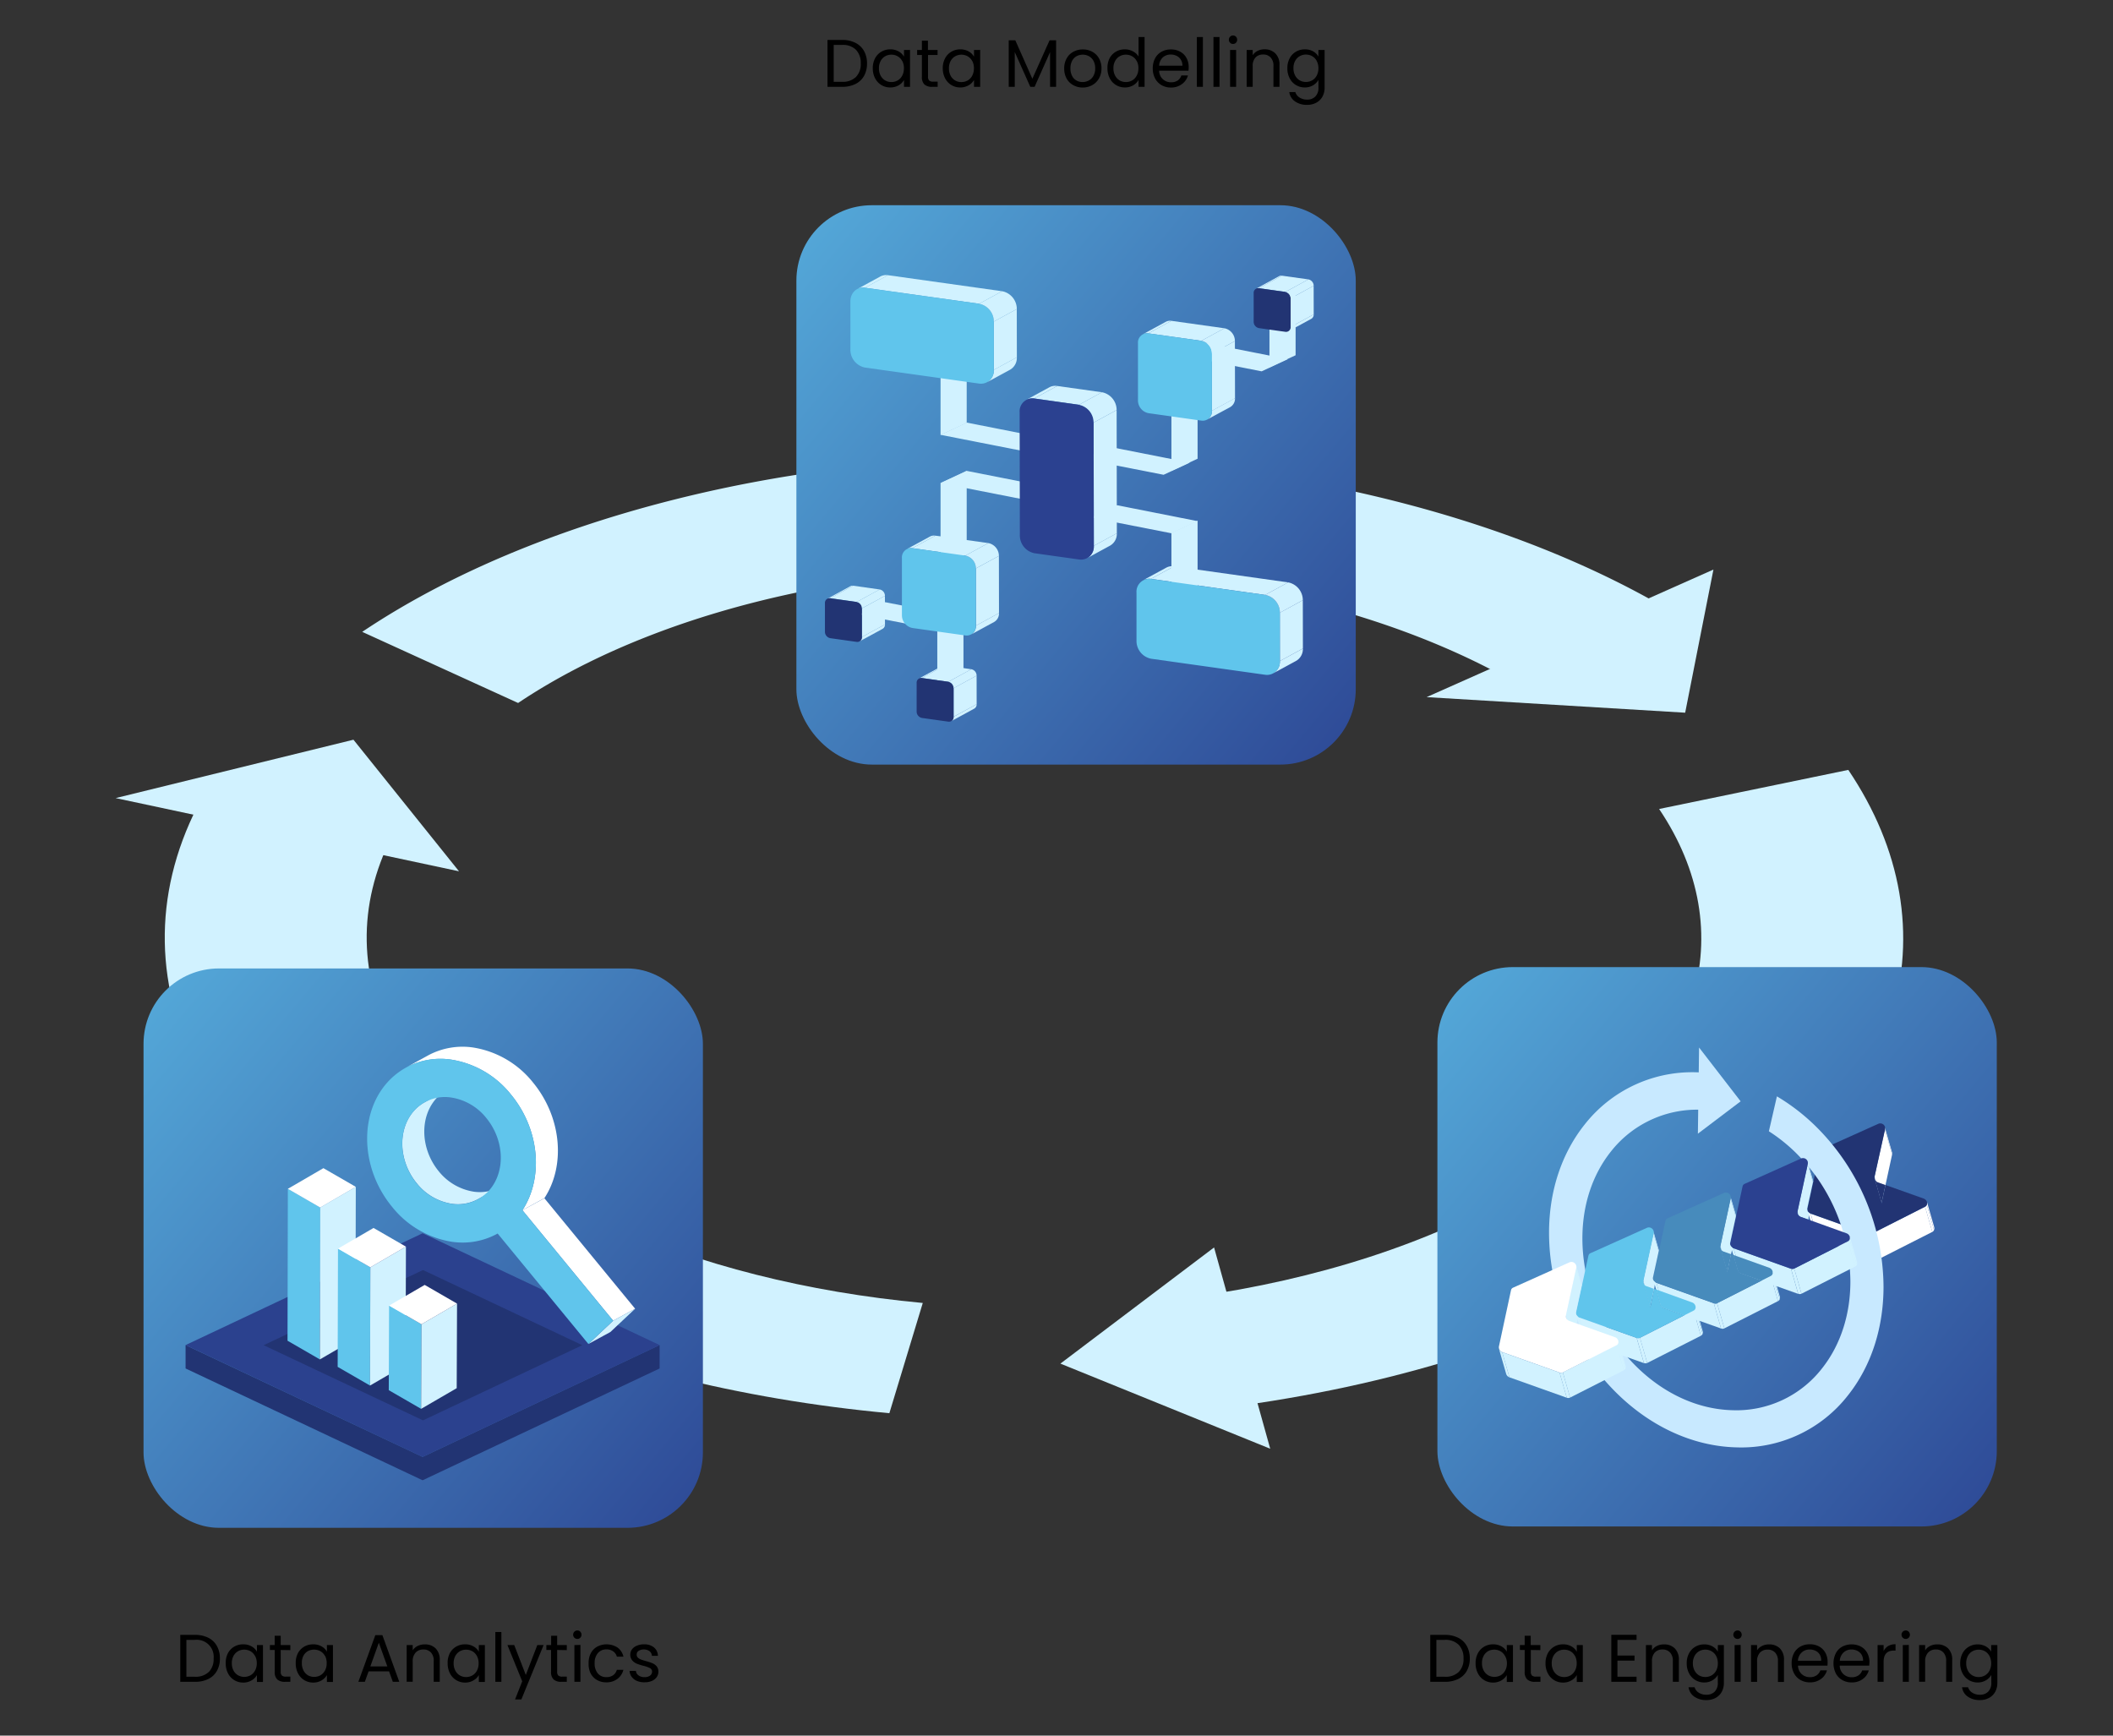 <svg id="Ebene_1" data-name="Ebene 1" xmlns="http://www.w3.org/2000/svg" xmlns:xlink="http://www.w3.org/1999/xlink" viewBox="0 0 700 574.99"><rect x="0" y="0" width="700" height="574.99" fill="#333333" stroke="none"/><defs><style>.cls-1,.cls-2{fill:none;}.cls-1{clip-rule:evenodd;}.cls-3{clip-path:url(#clip-path);}.cls-4{clip-path:url(#clip-path-2);}.cls-5{clip-path:url(#clip-path-3);}.cls-6{clip-path:url(#clip-path-4);}.cls-7{fill:#d1f2ff;}.cls-8{fill:url(#Unbenannter_Verlauf_5);}.cls-9{clip-path:url(#clip-path-5);}.cls-10{clip-path:url(#clip-path-6);}.cls-11,.cls-14{fill:#223473;}.cls-12{clip-path:url(#clip-path-7);}.cls-13{fill:#2b418e;}.cls-14{fill-rule:evenodd;}.cls-15{isolation:isolate;}.cls-16{fill:#fff;}.cls-17{fill:#60c5ec;}.cls-18{fill:url(#Unbenannter_Verlauf_5-2);}.cls-19{fill:#2b4190;}.cls-20{fill:url(#Unbenannter_Verlauf_5-3);}.cls-21{fill:#c8e9ff;}.cls-22{fill:#478bbc;}</style><clipPath id="clip-path"><polygon class="cls-1" points="-1230.19 -112.06 -1230.19 -98.16 -1371.06 -31.7 -1511.92 -98.16 -1511.92 -112.06 -1371.06 -45.6 -1230.19 -112.06"/></clipPath><clipPath id="clip-path-2"><polygon class="cls-1" points="-1371.06 -178.51 -1230.19 -112.06 -1371.06 -45.6 -1511.92 -112.06 -1371.06 -178.51"/></clipPath><clipPath id="clip-path-3"><polygon class="cls-1" points="2213.11 -438.62 2213.11 -412.42 1947.53 -287.12 1681.95 -412.42 1681.95 -438.62 1947.53 -313.33 2213.11 -438.62"/></clipPath><clipPath id="clip-path-4"><polygon class="cls-1" points="1947.53 -563.91 2213.11 -438.62 1947.53 -313.33 1681.95 -438.62 1947.53 -563.91"/></clipPath><linearGradient id="Unbenannter_Verlauf_5" x1="48.03" y1="336.15" x2="232.37" y2="490.83" gradientUnits="userSpaceOnUse"><stop offset="0" stop-color="#53a6d7"/><stop offset="1" stop-color="#2f4c98"/></linearGradient><clipPath id="clip-path-5"><polygon class="cls-1" points="218.52 445.61 218.52 453.36 140 490.4 61.48 453.36 61.48 445.61 140 482.66 218.52 445.61"/></clipPath><clipPath id="clip-path-6"><rect class="cls-2" x="-811.65" y="-3919.41" width="2261.35" height="12622.76"/></clipPath><clipPath id="clip-path-7"><polygon class="cls-1" points="140 408.57 218.52 445.61 140 482.66 61.48 445.61 140 408.57"/></clipPath><linearGradient id="Unbenannter_Verlauf_5-2" x1="264.31" y1="83.3" x2="448.65" y2="237.98" xlink:href="#Unbenannter_Verlauf_5"/><linearGradient id="Unbenannter_Verlauf_5-3" x1="476.68" y1="335.7" x2="661.02" y2="490.38" xlink:href="#Unbenannter_Verlauf_5"/></defs><path class="cls-7" d="M411.69,465.57l-16.36-35.91c41.31-5.77,78.7-17.93,108.14-35.18,30.12-17.64,49.86-39.53,57.08-63.3,6.44-21.19,2.67-43-10.91-63.17l62.67-12.95c17.68,26.22,22.59,54.66,14.21,82.26-9.44,31-35.17,59.6-74.43,82.59C513.9,442.29,465.35,458.07,411.69,465.57Z"/><polygon class="cls-7" points="420.8 479.95 402.2 413.27 351.29 451.75 420.8 479.95"/><path class="cls-7" d="M171.64,232.89,120,209.33c32.18-21.59,74.23-38.17,121.6-48,53.27-11,110.82-12.93,166.42-5.61,54.1,7.12,103.07,22.5,141.62,44.48l-48,25.79c-29.67-16.92-67.4-28.76-109.1-34.25A388,388,0,0,0,265,196.08C228.63,203.59,196.35,216.32,171.64,232.89Z"/><polygon class="cls-7" points="567.63 188.69 472.61 230.95 558.27 236.11 567.63 188.69"/><path class="cls-7" d="M294.63,468.18c-49.86-4.63-96.82-16.5-135.8-34.32-43.73-20-75.5-46.53-91.88-76.76C51,327.7,50.47,296.6,65.39,267.19l64.4,10c-11.49,22.64-11.06,46.59,1.22,69.26,12.57,23.19,36.92,43.54,70.41,58.85,29.94,13.69,66,22.8,104.28,26.36Z"/><polygon class="cls-7" points="38.31 264.4 152.06 288.65 117.09 245.06 38.31 264.4"/><rect class="cls-8" x="47.55" y="320.84" width="185.31" height="185.31" rx="24.98"/><g class="cls-9"><g class="cls-10"><rect class="cls-11" x="53.63" y="437.76" width="172.74" height="60.49"/></g></g><g class="cls-12"><g class="cls-10"><rect class="cls-13" x="53.63" y="400.72" width="172.74" height="89.79"/></g></g><polygon class="cls-14" points="140.13 420.75 192.91 445.65 140.13 470.55 87.34 445.65 140.13 420.75"/><g class="cls-15"><path class="cls-7" d="M140.84,365.1l7.28-4a13.26,13.26,0,0,0-2.8,2c-6.36,6-6.34,17.13,0,24.9a18.55,18.55,0,0,0,11.55,6.78,14.08,14.08,0,0,0,8.71-1.5l-7.28,4a13.94,13.94,0,0,1-8.71,1.5A18.46,18.46,0,0,1,138.08,392c-6.38-7.77-6.41-18.91-.05-24.9A13.68,13.68,0,0,1,140.84,365.1Z"/><path class="cls-7" d="M171.86,404.85l-7.29,4,.29-.16,7.28-4Z"/><polygon class="cls-16" points="173.07 400.93 180.35 396.97 210.41 433.57 203.13 437.53 173.07 400.93"/><polygon class="cls-7" points="203.13 437.53 210.41 433.57 202.2 441.29 194.92 445.25 203.13 437.53"/><path class="cls-16" d="M134.6,353.61l7.29-4a24,24,0,0,1,14.93-2.57,31.7,31.7,0,0,1,19.78,11.61c9.53,11.6,10.78,27.58,3.75,38.28l-7.28,4c7-10.69,5.77-26.68-3.75-38.27a31.61,31.61,0,0,0-19.78-11.61A24.06,24.06,0,0,0,134.6,353.61Z"/><path class="cls-17" d="M173.07,400.93l30.06,36.6-8.21,7.72-30.06-36.59a24,24,0,0,1-15.22,2.72,31.65,31.65,0,0,1-19.78-11.61c-10.93-13.31-11-32.42-.07-42.67a23.55,23.55,0,0,1,19.75-6.05,31.61,31.61,0,0,1,19.78,11.61C178.84,374.25,180.09,390.24,173.07,400.93Zm-11.92-5.64c6.36-6,6.33-17.13-.05-24.91a18.44,18.44,0,0,0-11.54-6.77A13.74,13.74,0,0,0,138,367.14c-6.36,6-6.33,17.13.05,24.9a18.46,18.46,0,0,0,11.55,6.78,13.76,13.76,0,0,0,11.52-3.53"/></g><g class="cls-15"><polygon class="cls-17" points="106.08 400.04 105.97 450.36 95.25 444.17 95.36 393.85 106.08 400.04"/><polygon class="cls-7" points="106.08 400.04 117.87 393.19 117.75 443.51 105.97 450.36 106.08 400.04"/><polygon class="cls-16" points="95.36 393.85 107.14 387 117.87 393.19 106.08 400.04 95.36 393.85"/></g><g class="cls-15"><polygon class="cls-17" points="122.69 419.85 122.58 459.02 111.86 452.83 111.97 413.66 122.69 419.85"/><polygon class="cls-7" points="122.69 419.85 134.48 413 134.37 452.17 122.58 459.02 122.69 419.85"/><polygon class="cls-16" points="111.97 413.66 123.75 406.81 134.48 413 122.69 419.85 111.97 413.66"/></g><g class="cls-15"><polygon class="cls-17" points="139.63 438.72 139.51 466.74 128.79 460.55 128.9 432.53 139.63 438.72"/><polygon class="cls-7" points="139.63 438.72 151.41 431.87 151.3 459.89 139.51 466.74 139.63 438.72"/><polygon class="cls-16" points="128.9 432.53 140.69 425.68 151.41 431.87 139.63 438.72 128.9 432.53"/></g><path d="M283.37,14.18a6.72,6.72,0,0,1,2.86,2.7,8.35,8.35,0,0,1,1,4.15,8.29,8.29,0,0,1-1,4.14,6.6,6.6,0,0,1-2.86,2.67,9.74,9.74,0,0,1-4.4.93h-4.84V13.23H279A9.49,9.49,0,0,1,283.37,14.18Zm.19,11.32A6,6,0,0,0,285.15,21a6.23,6.23,0,0,0-1.6-4.53A6.14,6.14,0,0,0,279,14.88h-2.81V27.1H279A6.19,6.19,0,0,0,283.56,25.5Z"/><path d="M289.89,19.33a5.48,5.48,0,0,1,2.09-2.2,5.71,5.71,0,0,1,2.95-.78,5.45,5.45,0,0,1,2.79.69,4.6,4.6,0,0,1,1.76,1.74V16.55h2V28.77h-2V26.49a4.78,4.78,0,0,1-1.79,1.78,5.46,5.46,0,0,1-2.78.7,5.57,5.57,0,0,1-2.94-.8,5.69,5.69,0,0,1-2.08-2.26,7,7,0,0,1-.75-3.3A6.9,6.9,0,0,1,289.89,19.33Zm9,.9a3.85,3.85,0,0,0-1.5-1.57,4.06,4.06,0,0,0-2.09-.55,4.1,4.1,0,0,0-2.07.54,3.81,3.81,0,0,0-1.49,1.56,4.84,4.84,0,0,0-.56,2.4,5,5,0,0,0,.56,2.45,4,4,0,0,0,1.49,1.58,4.1,4.1,0,0,0,2.07.54,4.15,4.15,0,0,0,2.09-.54,3.94,3.94,0,0,0,1.5-1.58,5,5,0,0,0,.56-2.42A4.85,4.85,0,0,0,298.92,20.23Z"/><path d="M307.44,18.22v7.2a1.71,1.71,0,0,0,.38,1.26,1.84,1.84,0,0,0,1.32.37h1.49v1.72H308.8a3.63,3.63,0,0,1-2.54-.78,3.34,3.34,0,0,1-.85-2.57v-7.2h-1.58V16.55h1.58V13.47h2v3.08h3.19v1.67Z"/><path d="M313.08,19.33a5.48,5.48,0,0,1,2.09-2.2,5.71,5.71,0,0,1,2.95-.78,5.45,5.45,0,0,1,2.79.69,4.6,4.6,0,0,1,1.76,1.74V16.55h2.05V28.77h-2.05V26.49a4.74,4.74,0,0,1-1.8,1.78,5.43,5.43,0,0,1-2.77.7,5.54,5.54,0,0,1-2.94-.8,5.69,5.69,0,0,1-2.08-2.26,7,7,0,0,1-.76-3.3A6.9,6.9,0,0,1,313.08,19.33Zm9,.9a3.85,3.85,0,0,0-1.5-1.57,4.24,4.24,0,0,0-4.16,0,3.83,3.83,0,0,0-1.5,1.56,5,5,0,0,0-.55,2.4,5.15,5.15,0,0,0,.55,2.45,3.93,3.93,0,0,0,3.57,2.12,4.15,4.15,0,0,0,2.09-.54,3.94,3.94,0,0,0,1.5-1.58,5.08,5.08,0,0,0,.56-2.42A5,5,0,0,0,322.11,20.23Z"/><path d="M349.87,13.34V28.77h-2V17.26l-5.13,11.51h-1.42l-5.15-11.53V28.77h-2V13.34h2.18L342,26.09l5.71-12.75Z"/><path d="M355.52,28.19A5.55,5.55,0,0,1,353.34,26a6.78,6.78,0,0,1-.79-3.33,6.6,6.6,0,0,1,.81-3.31,5.55,5.55,0,0,1,2.22-2.21,6.33,6.33,0,0,1,3.14-.77,6.39,6.39,0,0,1,3.15.77,5.61,5.61,0,0,1,2.21,2.19,6.55,6.55,0,0,1,.82,3.33,6.49,6.49,0,0,1-.84,3.33,5.81,5.81,0,0,1-2.26,2.22,6.5,6.5,0,0,1-3.17.78A6.27,6.27,0,0,1,355.52,28.19Zm5.16-1.52a3.83,3.83,0,0,0,1.55-1.54,4.83,4.83,0,0,0,.59-2.49,5,5,0,0,0-.58-2.5,3.83,3.83,0,0,0-1.51-1.53,4.39,4.39,0,0,0-4.07,0,3.71,3.71,0,0,0-1.48,1.53,5.19,5.19,0,0,0-.56,2.5,5.27,5.27,0,0,0,.55,2.52,3.58,3.58,0,0,0,1.46,1.52,4,4,0,0,0,2,.5A4.27,4.27,0,0,0,360.68,26.67Z"/><path d="M367.57,19.33a5.48,5.48,0,0,1,2.09-2.2,5.74,5.74,0,0,1,3-.78,5.51,5.51,0,0,1,2.65.66,4.66,4.66,0,0,1,1.87,1.72V12.27h2v16.5h-2v-2.3a4.73,4.73,0,0,1-1.78,1.8,5.4,5.4,0,0,1-2.77.7,5.55,5.55,0,0,1-5-3.06,7,7,0,0,1-.75-3.3A6.9,6.9,0,0,1,367.57,19.33Zm9,.9a3.85,3.85,0,0,0-1.5-1.57,4.06,4.06,0,0,0-2.09-.55,4.1,4.1,0,0,0-2.07.54,3.81,3.81,0,0,0-1.49,1.56,4.84,4.84,0,0,0-.56,2.4,5,5,0,0,0,.56,2.45,4,4,0,0,0,1.49,1.58,4.1,4.1,0,0,0,2.07.54,4.15,4.15,0,0,0,2.09-.54,3.94,3.94,0,0,0,1.5-1.58,5,5,0,0,0,.56-2.42A4.85,4.85,0,0,0,376.6,20.23Z"/><path d="M393.73,23.42H384a3.84,3.84,0,0,0,4,3.83,3.75,3.75,0,0,0,2.2-.61A3.25,3.25,0,0,0,391.36,25h2.19a5.25,5.25,0,0,1-2,2.86A5.9,5.9,0,0,1,387.93,29a6.16,6.16,0,0,1-3.11-.78A5.54,5.54,0,0,1,382.67,26a6.88,6.88,0,0,1-.78-3.33,7,7,0,0,1,.76-3.33,5.23,5.23,0,0,1,2.13-2.19,6.23,6.23,0,0,1,3.15-.77,6.09,6.09,0,0,1,3.08.76,5.22,5.22,0,0,1,2.06,2.08,6.22,6.22,0,0,1,.72,3Q393.79,22.78,393.73,23.42Zm-2.54-3.65a3.36,3.36,0,0,0-1.4-1.27,4.36,4.36,0,0,0-2-.43,3.74,3.74,0,0,0-2.62,1A4,4,0,0,0,384,21.77h7.72A3.76,3.76,0,0,0,391.19,19.77Z"/><path d="M398.5,12.27v16.5h-2V12.27Z"/><path d="M404,12.27v16.5h-2V12.27Z"/><path d="M407.51,14.16a1.31,1.31,0,0,1-.41-1,1.34,1.34,0,0,1,.41-1,1.3,1.3,0,0,1,1-.4,1.25,1.25,0,0,1,.94.4,1.37,1.37,0,0,1,.39,1,1.33,1.33,0,0,1-.39,1,1.25,1.25,0,0,1-.94.4A1.3,1.3,0,0,1,407.51,14.16Zm2,2.39V28.77h-2V16.55Z"/><path d="M422.49,17.68a5.17,5.17,0,0,1,1.38,3.89v7.2h-2V21.86a3.92,3.92,0,0,0-.91-2.8,3.25,3.25,0,0,0-2.5-1,3.33,3.33,0,0,0-2.55,1A4.1,4.1,0,0,0,415,22v6.76h-2V16.55h2v1.74a4,4,0,0,1,1.64-1.45,5.1,5.1,0,0,1,2.29-.51A5,5,0,0,1,422.49,17.68Z"/><path d="M435,17a4.63,4.63,0,0,1,1.77,1.74V16.55h2.05V29a6.15,6.15,0,0,1-.71,3,5.13,5.13,0,0,1-2,2,6.31,6.31,0,0,1-3.09.74,6.74,6.74,0,0,1-4-1.14,4.44,4.44,0,0,1-1.9-3.1h2a3.21,3.21,0,0,0,1.38,1.8A4.56,4.56,0,0,0,433,33,3.71,3.71,0,0,0,435.72,32,3.94,3.94,0,0,0,436.78,29V26.47A5,5,0,0,1,435,28.26a5.31,5.31,0,0,1-2.77.71,5.55,5.55,0,0,1-5-3.06,7,7,0,0,1-.75-3.3,6.9,6.9,0,0,1,.75-3.28,5.48,5.48,0,0,1,2.09-2.2,5.71,5.71,0,0,1,3-.78A5.46,5.46,0,0,1,435,17Zm1.21,3.19a3.85,3.85,0,0,0-1.5-1.57,4.24,4.24,0,0,0-4.16,0,3.81,3.81,0,0,0-1.49,1.56,4.84,4.84,0,0,0-.56,2.4,5,5,0,0,0,.56,2.45,4,4,0,0,0,1.49,1.58,4.07,4.07,0,0,0,2.07.54,4.15,4.15,0,0,0,2.09-.54,3.94,3.94,0,0,0,1.5-1.58,5.08,5.08,0,0,0,.56-2.42A5,5,0,0,0,436.22,20.23Z"/><path d="M69,542.57a6.67,6.67,0,0,1,2.85,2.71,8.35,8.35,0,0,1,1,4.15,8.22,8.22,0,0,1-1,4.13A6.54,6.54,0,0,1,69,556.24a9.76,9.76,0,0,1-4.41.93H59.72V541.62h4.84A9.63,9.63,0,0,1,69,542.57Zm.19,11.33a6.08,6.08,0,0,0,1.58-4.47,5.62,5.62,0,0,0-6.18-6.16H61.75v12.22h2.81A6.22,6.22,0,0,0,69.16,553.9Z"/><path d="M75.49,547.72a5.49,5.49,0,0,1,2.08-2.19,5.74,5.74,0,0,1,3-.78,5.38,5.38,0,0,1,2.78.69,4.63,4.63,0,0,1,1.77,1.74V545h2v12.22h-2v-2.28a4.78,4.78,0,0,1-1.8,1.77,5.35,5.35,0,0,1-2.78.71,5.54,5.54,0,0,1-5-3.06,6.92,6.92,0,0,1-.76-3.3A6.83,6.83,0,0,1,75.49,547.72Zm9,.91A4,4,0,0,0,83,547.05a4.11,4.11,0,0,0-2.08-.54,4.21,4.21,0,0,0-2.08.53,3.93,3.93,0,0,0-1.49,1.56A5,5,0,0,0,76.8,551a5.08,5.08,0,0,0,.56,2.44A4,4,0,0,0,78.85,555,4.28,4.28,0,0,0,83,555a4,4,0,0,0,1.51-1.59,5,5,0,0,0,.56-2.42A5,5,0,0,0,84.52,548.63Z"/><path d="M93,546.62v7.2a1.71,1.71,0,0,0,.37,1.26,1.88,1.88,0,0,0,1.32.37h1.49v1.72H94.4a3.62,3.62,0,0,1-2.55-.79,3.34,3.34,0,0,1-.84-2.56v-7.2H89.42V545H91v-3.08h2V545h3.18v1.67Z"/><path d="M98.68,547.72a5.49,5.49,0,0,1,2.08-2.19,5.72,5.72,0,0,1,3-.78,5.41,5.41,0,0,1,2.78.69,4.53,4.53,0,0,1,1.76,1.74V545h2v12.22h-2v-2.28a4.75,4.75,0,0,1-1.79,1.77,5.37,5.37,0,0,1-2.78.71,5.54,5.54,0,0,1-5-3.06,6.92,6.92,0,0,1-.76-3.3A6.83,6.83,0,0,1,98.68,547.72Zm9,.91a4,4,0,0,0-1.51-1.58,4.14,4.14,0,0,0-2.08-.54A4.21,4.21,0,0,0,102,547a3.93,3.93,0,0,0-1.49,1.56A5,5,0,0,0,100,551a5.08,5.08,0,0,0,.56,2.44A4,4,0,0,0,102,555a4.28,4.28,0,0,0,4.16,0,4.06,4.06,0,0,0,1.51-1.59,5,5,0,0,0,.55-2.42A5,5,0,0,0,107.71,548.63Z"/><path d="M128.89,553.71h-6.78l-1.25,3.46h-2.14l5.62-15.46h2.34l5.6,15.46h-2.14Zm-.58-1.65-2.81-7.85-2.81,7.85Z"/><path d="M144.29,546.07a5.17,5.17,0,0,1,1.39,3.89v7.21h-2v-6.92a3.91,3.91,0,0,0-.91-2.79,3.27,3.27,0,0,0-2.5-1,3.33,3.33,0,0,0-2.55,1,4.06,4.06,0,0,0-1,2.92v6.76h-2V545h2v1.74a4,4,0,0,1,1.64-1.45,5.09,5.09,0,0,1,2.28-.52A4.94,4.94,0,0,1,144.29,546.07Z"/><path d="M149,547.72a5.49,5.49,0,0,1,2.08-2.19,5.74,5.74,0,0,1,3-.78,5.38,5.38,0,0,1,2.78.69,4.63,4.63,0,0,1,1.77,1.74V545h2v12.22h-2v-2.28a4.78,4.78,0,0,1-1.8,1.77,5.33,5.33,0,0,1-2.77.71,5.54,5.54,0,0,1-5-3.06,6.92,6.92,0,0,1-.76-3.3A6.83,6.83,0,0,1,149,547.72Zm9,.91a3.9,3.9,0,0,0-1.51-1.58,4.29,4.29,0,0,0-4.15,0,3.89,3.89,0,0,0-1.5,1.56,5,5,0,0,0-.56,2.41,5.08,5.08,0,0,0,.56,2.44,4,4,0,0,0,1.5,1.59,4,4,0,0,0,2.07.54,4.11,4.11,0,0,0,2.08-.54,3.93,3.93,0,0,0,1.51-1.59,5,5,0,0,0,.56-2.42A5,5,0,0,0,158,548.63Z"/><path d="M166.1,540.67v16.5h-2v-16.5Z"/><path d="M180.08,545l-7.36,18h-2.09L173,557,168.11,545h2.25l3.83,9.9L178,545Z"/><path d="M184.58,546.62v7.2a1.71,1.71,0,0,0,.38,1.26,1.84,1.84,0,0,0,1.32.37h1.49v1.72h-1.83a3.6,3.6,0,0,1-2.54-.79,3.34,3.34,0,0,1-.85-2.56v-7.2H181V545h1.58v-3.08h2V545h3.19v1.67Z"/><path d="M190.29,542.56a1.4,1.4,0,0,1,0-2,1.34,1.34,0,0,1,1-.4,1.27,1.27,0,0,1,.95.4,1.43,1.43,0,0,1,0,2,1.27,1.27,0,0,1-.95.4A1.34,1.34,0,0,1,190.29,542.56Zm2,2.39v12.22h-2V545Z"/><path d="M195.71,547.72a5.43,5.43,0,0,1,2.11-2.19,6.7,6.7,0,0,1,6.8.31,5.16,5.16,0,0,1,1.92,3h-2.18a3.12,3.12,0,0,0-1.22-1.76,3.73,3.73,0,0,0-2.24-.65,3.59,3.59,0,0,0-2.81,1.2A4.88,4.88,0,0,0,197,551a5,5,0,0,0,1.07,3.42,3.59,3.59,0,0,0,2.81,1.2,3.81,3.81,0,0,0,2.23-.62,3.17,3.17,0,0,0,1.23-1.79h2.18a5.34,5.34,0,0,1-2,3,5.87,5.87,0,0,1-3.68,1.13,6,6,0,0,1-3.08-.78,5.42,5.42,0,0,1-2.11-2.21A7,7,0,0,1,195,551,6.88,6.88,0,0,1,195.71,547.72Z"/><path d="M211.05,556.89a4.22,4.22,0,0,1-1.76-1.34,3.61,3.61,0,0,1-.72-2h2.1a2,2,0,0,0,.86,1.49,3.23,3.23,0,0,0,2,.58,2.92,2.92,0,0,0,1.82-.51,1.58,1.58,0,0,0,.67-1.3,1.28,1.28,0,0,0-.71-1.19,9.9,9.9,0,0,0-2.21-.77,17.67,17.67,0,0,1-2.22-.72,4,4,0,0,1-1.47-1.1,3.09,3.09,0,0,1-.05-3.62A3.83,3.83,0,0,1,211,545.2a5.75,5.75,0,0,1,2.34-.45,5,5,0,0,1,3.28,1,3.72,3.72,0,0,1,1.34,2.81h-2a2.12,2.12,0,0,0-.77-1.54,3.41,3.41,0,0,0-3.63-.11,1.44,1.44,0,0,0-.64,1.23,1.34,1.34,0,0,0,.39,1,2.7,2.7,0,0,0,1,.62,14.58,14.58,0,0,0,1.64.53,18.6,18.6,0,0,1,2.14.7,3.71,3.71,0,0,1,1.41,1,2.76,2.76,0,0,1,.62,1.8,3.13,3.13,0,0,1-.56,1.81,3.82,3.82,0,0,1-1.57,1.26,5.73,5.73,0,0,1-2.33.46A6.29,6.29,0,0,1,211.05,556.89Z"/><path d="M483.06,542.57a6.69,6.69,0,0,1,2.86,2.71,8.35,8.35,0,0,1,1,4.15,8.22,8.22,0,0,1-1,4.13,6.57,6.57,0,0,1-2.86,2.68,9.74,9.74,0,0,1-4.4.93h-4.84V541.62h4.84A9.61,9.61,0,0,1,483.06,542.57Zm.19,11.33a6,6,0,0,0,1.59-4.47,6.23,6.23,0,0,0-1.6-4.53,6.14,6.14,0,0,0-4.58-1.63h-2.81v12.22h2.81A6.18,6.18,0,0,0,483.25,553.9Z"/><path d="M489.59,547.72a5.49,5.49,0,0,1,2.08-2.19,5.71,5.71,0,0,1,2.95-.78,5.45,5.45,0,0,1,2.79.69,4.53,4.53,0,0,1,1.76,1.74V545h2.05v12.22h-2.05v-2.28a4.75,4.75,0,0,1-1.79,1.77,5.37,5.37,0,0,1-2.78.71,5.54,5.54,0,0,1-5-3.06,6.92,6.92,0,0,1-.76-3.3A6.83,6.83,0,0,1,489.59,547.72Zm9,.91a3.94,3.94,0,0,0-1.5-1.58,4.14,4.14,0,0,0-2.08-.54A4.21,4.21,0,0,0,493,547a3.93,3.93,0,0,0-1.49,1.56,5,5,0,0,0-.56,2.41,5.08,5.08,0,0,0,.56,2.44A4,4,0,0,0,493,555a4.28,4.28,0,0,0,4.16,0,4,4,0,0,0,1.5-1.59,4.92,4.92,0,0,0,.56-2.42A4.84,4.84,0,0,0,498.61,548.63Z"/><path d="M507.13,546.62v7.2a1.71,1.71,0,0,0,.38,1.26,1.84,1.84,0,0,0,1.32.37h1.49v1.72h-1.83a3.6,3.6,0,0,1-2.54-.79,3.34,3.34,0,0,1-.85-2.56v-7.2h-1.58V545h1.58v-3.08h2V545h3.19v1.67Z"/><path d="M512.77,547.72a5.51,5.51,0,0,1,2.09-2.19,5.71,5.71,0,0,1,2.95-.78,5.45,5.45,0,0,1,2.79.69,4.6,4.6,0,0,1,1.76,1.74V545h2v12.22h-2v-2.28a4.75,4.75,0,0,1-1.79,1.77,5.37,5.37,0,0,1-2.78.71,5.49,5.49,0,0,1-2.94-.81,5.59,5.59,0,0,1-2.08-2.25A7,7,0,0,1,512,551,6.94,6.94,0,0,1,512.77,547.72Zm9,.91a3.94,3.94,0,0,0-1.5-1.58,4.31,4.31,0,0,0-4.16,0,3.93,3.93,0,0,0-1.49,1.56,4.9,4.9,0,0,0-.56,2.41,5,5,0,0,0,.56,2.44,4,4,0,0,0,1.49,1.59,4.07,4.07,0,0,0,2.07.54,4.15,4.15,0,0,0,2.09-.54,4,4,0,0,0,1.5-1.59,5,5,0,0,0,.56-2.42A5,5,0,0,0,521.8,548.63Z"/><path d="M535.83,543.27v5.2h5.66v1.67h-5.66v5.35h6.33v1.68H533.8V541.6h8.36v1.67Z"/><path d="M554.8,546.07a5.2,5.2,0,0,1,1.38,3.89v7.21h-2v-6.92a3.91,3.91,0,0,0-.92-2.79,3.25,3.25,0,0,0-2.49-1,3.35,3.35,0,0,0-2.56,1,4.1,4.1,0,0,0-.94,2.92v6.76h-2V545h2v1.74a4,4,0,0,1,1.63-1.45,5.17,5.17,0,0,1,2.29-.52A4.94,4.94,0,0,1,554.8,546.07Z"/><path d="M567.32,545.44a4.49,4.49,0,0,1,1.77,1.74V545h2v12.48a6.05,6.05,0,0,1-.71,3,5,5,0,0,1-2,2,6.25,6.25,0,0,1-3.09.74,6.76,6.76,0,0,1-4-1.14,4.47,4.47,0,0,1-1.9-3.1h2a3.16,3.16,0,0,0,1.38,1.79,4.48,4.48,0,0,0,2.52.68,3.73,3.73,0,0,0,2.73-1,4,4,0,0,0,1.06-3v-2.56a4.82,4.82,0,0,1-1.78,1.78,5.21,5.21,0,0,1-2.76.72,5.57,5.57,0,0,1-5-3.06,6.92,6.92,0,0,1-.76-3.3,6.83,6.83,0,0,1,.76-3.29,5.49,5.49,0,0,1,2.08-2.19,5.72,5.72,0,0,1,3-.78A5.42,5.42,0,0,1,567.32,545.44Zm1.22,3.19a4,4,0,0,0-1.51-1.58,4.14,4.14,0,0,0-2.08-.54,4.21,4.21,0,0,0-2.08.53,3.93,3.93,0,0,0-1.49,1.56,5,5,0,0,0-.56,2.41,5.08,5.08,0,0,0,.56,2.44,4,4,0,0,0,1.49,1.59,4.28,4.28,0,0,0,4.16,0,4.06,4.06,0,0,0,1.51-1.59,5,5,0,0,0,.55-2.42A5,5,0,0,0,568.54,548.63Z"/><path d="M574.65,542.56a1.38,1.38,0,0,1,0-2,1.3,1.3,0,0,1,1-.4,1.25,1.25,0,0,1,.94.4,1.43,1.43,0,0,1,0,2,1.25,1.25,0,0,1-.94.4A1.3,1.3,0,0,1,574.65,542.56Zm2,2.39v12.22h-2V545Z"/><path d="M589.63,546.07A5.2,5.2,0,0,1,591,550v7.21h-2v-6.92a3.91,3.91,0,0,0-.91-2.79,3.25,3.25,0,0,0-2.5-1,3.33,3.33,0,0,0-2.55,1,4.1,4.1,0,0,0-.95,2.92v6.76h-2V545h2v1.74a4,4,0,0,1,1.64-1.45,5.11,5.11,0,0,1,2.29-.52A5,5,0,0,1,589.63,546.07Z"/><path d="M605.41,551.81h-9.76a3.88,3.88,0,0,0,1.24,2.82,3.92,3.92,0,0,0,2.73,1,3.72,3.72,0,0,0,2.19-.61,3.27,3.27,0,0,0,1.24-1.64h2.19a5.27,5.27,0,0,1-2,2.86,5.89,5.89,0,0,1-3.65,1.11,6.16,6.16,0,0,1-3.11-.78,5.41,5.41,0,0,1-2.15-2.22,6.79,6.79,0,0,1-.79-3.34,7,7,0,0,1,.76-3.32,5.35,5.35,0,0,1,2.13-2.19,6.3,6.3,0,0,1,3.16-.77,6.15,6.15,0,0,1,3.07.75,5.27,5.27,0,0,1,2.07,2.09,6.16,6.16,0,0,1,.72,3A10.58,10.58,0,0,1,605.41,551.81Zm-2.54-3.64a3.28,3.28,0,0,0-1.39-1.27,4.36,4.36,0,0,0-2-.44,3.77,3.77,0,0,0-2.62,1,4,4,0,0,0-1.24,2.72h7.71A3.75,3.75,0,0,0,602.87,548.17Z"/><path d="M619.24,551.81h-9.77a3.85,3.85,0,0,0,4,3.84,3.75,3.75,0,0,0,2.2-.61,3.25,3.25,0,0,0,1.23-1.64h2.19a5.25,5.25,0,0,1-2,2.86,5.9,5.9,0,0,1-3.66,1.11,6.16,6.16,0,0,1-3.11-.78,5.54,5.54,0,0,1-2.15-2.22,7.59,7.59,0,0,1,0-6.66,5.23,5.23,0,0,1,2.13-2.19,6.76,6.76,0,0,1,6.23,0,5.24,5.24,0,0,1,2.06,2.09,6.16,6.16,0,0,1,.72,3C619.3,551,619.28,551.38,619.24,551.81Zm-2.54-3.64a3.36,3.36,0,0,0-1.4-1.27,4.36,4.36,0,0,0-1.95-.44,3.79,3.79,0,0,0-2.62,1,4.06,4.06,0,0,0-1.24,2.72h7.72A3.75,3.75,0,0,0,616.7,548.17Z"/><path d="M625.54,545.3a4.76,4.76,0,0,1,2.42-.58v2.1h-.54q-3.4,0-3.41,3.7v6.65h-2V545h2v2A3.88,3.88,0,0,1,625.54,545.3Z"/><path d="M630.36,542.56a1.4,1.4,0,0,1,0-2,1.34,1.34,0,0,1,1-.4,1.25,1.25,0,0,1,.95.4,1.43,1.43,0,0,1,0,2,1.25,1.25,0,0,1-.95.4A1.34,1.34,0,0,1,630.36,542.56Zm2,2.39v12.22h-2V545Z"/><path d="M645.35,546.07a5.2,5.2,0,0,1,1.38,3.89v7.21h-2v-6.92a3.91,3.91,0,0,0-.91-2.79,3.25,3.25,0,0,0-2.5-1,3.33,3.33,0,0,0-2.55,1,4.1,4.1,0,0,0-1,2.92v6.76h-2V545h2v1.74a4,4,0,0,1,1.64-1.45,5.09,5.09,0,0,1,2.28-.52A5,5,0,0,1,645.35,546.07Z"/><path d="M657.87,545.44a4.63,4.63,0,0,1,1.77,1.74V545h2.05v12.48a6.16,6.16,0,0,1-.71,3,5.13,5.13,0,0,1-2,2,6.31,6.31,0,0,1-3.09.74,6.77,6.77,0,0,1-4-1.14,4.43,4.43,0,0,1-1.89-3.1h2a3.16,3.16,0,0,0,1.38,1.79,4.48,4.48,0,0,0,2.52.68,3.76,3.76,0,0,0,2.73-1,4,4,0,0,0,1.06-3v-2.56a4.85,4.85,0,0,1-1.79,1.78,5.19,5.19,0,0,1-2.76.72,5.6,5.6,0,0,1-5-3.06,7,7,0,0,1-.76-3.3,7,7,0,0,1,.76-3.29,5.51,5.51,0,0,1,2.09-2.19,5.68,5.68,0,0,1,3-.78A5.49,5.49,0,0,1,657.87,545.44Zm1.21,3.19a3.94,3.94,0,0,0-1.5-1.58,4.31,4.31,0,0,0-4.16,0,3.89,3.89,0,0,0-1.5,1.56,5,5,0,0,0-.55,2.41,5.08,5.08,0,0,0,.55,2.44,4,4,0,0,0,1.5,1.59,4,4,0,0,0,2.07.54,4.17,4.17,0,0,0,2.09-.54,4,4,0,0,0,1.5-1.59,5,5,0,0,0,.56-2.42A5,5,0,0,0,659.08,548.63Z"/><rect class="cls-18" x="263.83" y="67.99" width="185.31" height="185.31" rx="24.98"/><polygon class="cls-7" points="338.25 149.29 346.92 145.26 320.25 140 311.59 144.05 338.25 149.29"/><polygon class="cls-7" points="385.48 157.29 394.15 153.27 367.48 148.01 358.82 152.06 385.48 157.29"/><polygon class="cls-7" points="338.25 165.29 346.92 161.26 320.25 156 311.59 160.05 338.25 165.29"/><polygon class="cls-7" points="311.26 208.79 319.93 204.76 293.26 199.5 284.6 203.55 311.26 208.79"/><polygon class="cls-7" points="388.07 176.67 396.74 172.65 370.07 167.38 361.41 171.44 388.07 176.67"/><polygon class="cls-7" points="320.25 140.1 320.25 112.46 311.59 116.49 311.59 144.12 320.25 140.1"/><polygon class="cls-7" points="396.74 151.97 396.74 124.33 388.07 128.36 388.07 156 396.74 151.97"/><polygon class="cls-7" points="320.25 183.63 320.25 156 311.59 160.03 311.59 187.66 320.25 183.63"/><polygon class="cls-7" points="319.18 221.48 319.18 193.85 310.51 197.87 310.51 225.51 319.18 221.48"/><polygon class="cls-7" points="396.74 200.12 396.74 172.48 388.07 176.51 388.07 204.15 396.74 200.12"/><polygon class="cls-7" points="417.96 123.02 426.62 118.99 399.96 113.73 391.3 117.78 417.96 123.02"/><polygon class="cls-7" points="429.21 117.69 429.21 95.63 420.55 99.66 420.55 121.72 429.21 117.69"/><g class="cls-15"><path class="cls-7" d="M367.74,180.77l-7.62,4.15a4.55,4.55,0,0,0,2.25-4.1l7.62-4.15A4.5,4.5,0,0,1,367.74,180.77Z"/><path class="cls-7" d="M340,132.46l7.63-4.15a4.06,4.06,0,0,1,2.58-.44L342.62,132A4.17,4.17,0,0,0,340,132.46Z"/><polygon class="cls-7" points="342.62 132.01 350.24 127.87 365.07 129.95 357.44 134.1 342.62 132.01"/><polygon class="cls-7" points="362.29 140 369.92 135.85 369.99 176.67 362.37 180.82 362.29 140"/><path class="cls-19" d="M357.44,134.1a6,6,0,0,1,4.85,5.9l.08,40.82a4.27,4.27,0,0,1-4.83,4.54l-14.83-2.08a6,6,0,0,1-4.85-5.9l-.07-40.82a4.27,4.27,0,0,1,4.83-4.55Z"/><path class="cls-7" d="M357.44,134.1l7.63-4.15a6,6,0,0,1,4.85,5.9L362.29,140A6,6,0,0,0,357.44,134.1Z"/></g><g class="cls-15"><path class="cls-7" d="M284,95.76l7.62-4.15a4.21,4.21,0,0,1,2.58-.44l-7.62,4.15A4.06,4.06,0,0,0,284,95.76Z"/><path class="cls-7" d="M334.63,122.48,327,126.63a4.53,4.53,0,0,0,2.24-4.1l7.62-4.15A4.51,4.51,0,0,1,334.63,122.48Z"/><polygon class="cls-7" points="286.55 95.32 294.18 91.17 331.99 96.48 324.37 100.63 286.55 95.32"/><polygon class="cls-7" points="329.22 106.54 336.84 102.39 336.87 118.38 329.25 122.53 329.22 106.54"/><path class="cls-17" d="M324.37,100.63a6,6,0,0,1,4.85,5.91l0,16a4.26,4.26,0,0,1-4.83,4.54l-37.82-5.31a6,6,0,0,1-4.85-5.9l0-16c0-2.89,2.16-4.92,4.83-4.54Z"/><path class="cls-7" d="M324.37,100.63,332,96.48a6,6,0,0,1,4.85,5.91l-7.62,4.15A6,6,0,0,0,324.37,100.63Z"/></g><g class="cls-15"><path class="cls-7" d="M378.72,192.21l7.63-4.14a4.14,4.14,0,0,1,2.58-.45l-7.62,4.15A4.24,4.24,0,0,0,378.72,192.21Z"/><path class="cls-7" d="M429.39,218.94l-7.62,4.14A4.53,4.53,0,0,0,424,219l7.62-4.14A4.52,4.52,0,0,1,429.39,218.94Z"/><polygon class="cls-7" points="381.31 191.77 388.94 187.62 426.75 192.94 419.13 197.09 381.31 191.77"/><polygon class="cls-7" points="423.98 202.99 431.6 198.84 431.63 214.84 424.01 218.99 423.98 202.99"/><path class="cls-17" d="M419.13,197.09A6,6,0,0,1,424,203l0,16a4.27,4.27,0,0,1-4.83,4.55l-37.82-5.32a6,6,0,0,1-4.85-5.9l0-16a4.27,4.27,0,0,1,4.83-4.54Z"/><path class="cls-7" d="M419.13,197.09l7.62-4.15a6,6,0,0,1,4.85,5.9L424,203A6,6,0,0,0,419.13,197.09Z"/></g><g class="cls-15"><path class="cls-7" d="M274.1,198.35l7.62-4.15a1.6,1.6,0,0,1,.93-.16L275,198.19A1.48,1.48,0,0,0,274.1,198.35Z"/><path class="cls-7" d="M292.37,208.34l-7.62,4.15a1.65,1.65,0,0,0,.81-1.48l7.62-4.14A1.61,1.61,0,0,1,292.37,208.34Z"/><polygon class="cls-7" points="275.02 198.19 282.65 194.04 291.42 195.28 283.8 199.43 275.02 198.19"/><polygon class="cls-7" points="285.54 201.54 293.16 197.4 293.18 206.87 285.56 211.01 285.54 201.54"/><path class="cls-11" d="M283.8,199.42a2.16,2.16,0,0,1,1.74,2.12l0,9.47a1.54,1.54,0,0,1-1.74,1.64l-8.77-1.23a2.17,2.17,0,0,1-1.74-2.13l0-9.47a1.53,1.53,0,0,1,1.73-1.63Z"/><path class="cls-7" d="M283.8,199.42l7.62-4.14a2.15,2.15,0,0,1,1.74,2.12l-7.62,4.14A2.16,2.16,0,0,0,283.8,199.42Z"/></g><g class="cls-15"><path class="cls-7" d="M304.46,224.78l7.63-4.14a1.44,1.44,0,0,1,.93-.16l-7.63,4.14A1.6,1.6,0,0,0,304.46,224.78Z"/><path class="cls-7" d="M322.74,234.77l-7.62,4.15a1.61,1.61,0,0,0,.8-1.47l7.63-4.15A1.61,1.61,0,0,1,322.74,234.77Z"/><polygon class="cls-7" points="305.39 224.62 313.01 220.48 321.79 221.71 314.17 225.86 305.39 224.62"/><polygon class="cls-7" points="315.91 227.98 323.53 223.83 323.55 233.3 315.92 237.44 315.91 227.98"/><path class="cls-11" d="M314.17,225.86a2.16,2.16,0,0,1,1.74,2.12v9.47a1.53,1.53,0,0,1-1.73,1.63l-8.77-1.23a2.17,2.17,0,0,1-1.74-2.13l0-9.47a1.53,1.53,0,0,1,1.73-1.63Z"/><path class="cls-7" d="M314.17,225.86l7.62-4.15a2.15,2.15,0,0,1,1.74,2.12L315.91,228A2.16,2.16,0,0,0,314.17,225.86Z"/></g><g class="cls-15"><path class="cls-7" d="M416.13,95.64l7.62-4.15a1.46,1.46,0,0,1,.93-.16l-7.62,4.15A1.46,1.46,0,0,0,416.13,95.64Z"/><path class="cls-7" d="M434.4,105.63l-7.62,4.14a1.61,1.61,0,0,0,.81-1.47l7.62-4.15A1.64,1.64,0,0,1,434.4,105.63Z"/><polygon class="cls-7" points="417.06 95.48 424.68 91.33 433.45 92.56 425.83 96.71 417.06 95.48"/><polygon class="cls-7" points="427.57 98.83 435.19 94.68 435.21 104.15 427.59 108.3 427.57 98.83"/><path class="cls-11" d="M425.83,96.71a2.15,2.15,0,0,1,1.74,2.12l0,9.47a1.53,1.53,0,0,1-1.73,1.63l-8.78-1.23a2.15,2.15,0,0,1-1.74-2.12l0-9.47a1.53,1.53,0,0,1,1.74-1.63Z"/><path class="cls-7" d="M425.83,96.71l7.62-4.15a2.18,2.18,0,0,1,1.75,2.12l-7.63,4.15A2.15,2.15,0,0,0,425.83,96.71Z"/></g><g class="cls-15"><path class="cls-7" d="M300.4,181.92l7.63-4.14a2.88,2.88,0,0,1,1.85-.32l-7.62,4.14A3.05,3.05,0,0,0,300.4,181.92Z"/><path class="cls-7" d="M329.34,206.05l-7.62,4.15a3.26,3.26,0,0,0,1.61-2.95l7.62-4.14A3.24,3.24,0,0,1,329.34,206.05Z"/><polygon class="cls-7" points="302.26 181.6 309.88 177.46 327.43 179.92 319.81 184.07 302.26 181.6"/><polygon class="cls-7" points="323.3 188.31 330.92 184.17 330.95 203.11 323.33 207.25 323.3 188.31"/><path class="cls-17" d="M319.81,184.07a4.31,4.31,0,0,1,3.48,4.24l0,18.94a3.07,3.07,0,0,1-3.47,3.27l-17.55-2.47a4.31,4.31,0,0,1-3.48-4.24l0-18.94a3.07,3.07,0,0,1,3.47-3.27Z"/><path class="cls-7" d="M319.81,184.07l7.62-4.15a4.33,4.33,0,0,1,3.49,4.25l-7.63,4.14A4.31,4.31,0,0,0,319.81,184.07Z"/></g><g class="cls-15"><path class="cls-7" d="M378.59,110.75l7.62-4.14a3,3,0,0,1,1.86-.32l-7.63,4.14A3,3,0,0,0,378.59,110.75Z"/><path class="cls-7" d="M407.52,134.88,399.9,139a3.24,3.24,0,0,0,1.61-2.95l7.63-4.14A3.26,3.26,0,0,1,407.52,134.88Z"/><polygon class="cls-7" points="380.44 110.44 388.07 106.29 405.62 108.75 397.99 112.9 380.44 110.44"/><polygon class="cls-7" points="401.48 117.14 409.1 113 409.14 131.94 401.51 136.08 401.48 117.14"/><path class="cls-17" d="M398,112.9a4.33,4.33,0,0,1,3.49,4.24l0,18.94a3.06,3.06,0,0,1-3.47,3.27l-17.55-2.47a4.31,4.31,0,0,1-3.48-4.24l0-18.94a3.07,3.07,0,0,1,3.47-3.27Z"/><path class="cls-7" d="M398,112.9l7.63-4.15A4.31,4.31,0,0,1,409.1,113l-7.62,4.14A4.33,4.33,0,0,0,398,112.9Z"/></g><rect class="cls-20" x="476.19" y="320.39" width="185.31" height="185.31" rx="24.98"/><g class="cls-15"><path class="cls-16" d="M626.82,382.48l-2.4-8.34,0-.16a.4.4,0,0,0,0-.11,1.55,1.55,0,0,0,0-.22.32.32,0,0,0,0-.14s0,0,0,0l2.38,8.27A1.35,1.35,0,0,1,626.82,382.48Z"/><polygon class="cls-16" points="623.42 398.17 621.42 391.21 621.02 389.83 624.42 374.14 626.82 382.48 624.63 392.59 623.42 398.17"/><path class="cls-16" d="M623.45,398.88l-2.4-8.34A1.66,1.66,0,0,1,621,390l0-.17.4,1.38,2,7A1.56,1.56,0,0,0,623.45,398.88Z"/><path class="cls-16" d="M602.26,410.42a1.79,1.79,0,0,1-1.08-1.15l-1.43-5-.42-1.44-.55-1.94a.58.58,0,0,0,.05.14.69.69,0,0,0,0,.13,1.2,1.2,0,0,0,.16.27c0,.06.09.11.13.16l.15.14.22.16.32.16.72,2.51Z"/><path class="cls-16" d="M640.71,407.48l-2.4-8.34a1.16,1.16,0,0,0,.08-.32v-.09a1.16,1.16,0,0,0,0-.45l2.39,8.29A1.41,1.41,0,0,1,640.71,407.48Z"/><path class="cls-16" d="M640.71,407.48a1.14,1.14,0,0,1-.57.64l-2.4-8.35a1.1,1.1,0,0,0,.57-.63Z"/><polygon class="cls-16" points="621.27 417.19 614.21 414.68 613.9 414.56 613.05 414.26 609.05 412.84 602.26 410.42 600.58 404.59 599.86 402.08 618.87 408.85 621.27 417.19"/><polygon class="cls-16" points="640.14 408.12 622.36 417.14 619.95 408.8 637.74 399.77 640.14 408.12"/><path class="cls-16" d="M622.35,417.14a1.39,1.39,0,0,1-1.08.05l-2.4-8.34a1.34,1.34,0,0,0,1.08-.05Z"/><path class="cls-11" d="M638.39,398.82a1.16,1.16,0,0,1-.08.32,1.1,1.1,0,0,1-.57.63l-17.79,9a1.34,1.34,0,0,1-1.08.05l-19-6.77-.32-.16-.22-.16-.15-.14c0-.05-.09-.1-.13-.16a1.2,1.2,0,0,1-.16-.27.69.69,0,0,1,0-.13.58.58,0,0,1-.05-.14,1.46,1.46,0,0,1,0-.72l1.86-8.55.07-.36,2.11-9.7a1.05,1.05,0,0,1,.05-.19,1.18,1.18,0,0,1,.62-.66l18.81-8.45a1.64,1.64,0,0,1,2.14,1.2s0,0,0,0a.58.58,0,0,1,0,.14,1.55,1.55,0,0,1,0,.22V374l0,.16L621,389.83l0,.17a1.66,1.66,0,0,0,.06.54l2.4,8.34a1.56,1.56,0,0,1,0-.71l1.21-5.58,12.62,4.49a1.72,1.72,0,0,1,1.09,1.2,1.16,1.16,0,0,1,0,.45Z"/><path class="cls-11" d="M623.45,398.88l-2.4-8.34a1.85,1.85,0,0,0,.37.67,1.78,1.78,0,0,0,.71.49l2.5.89-1.21,5.58A1.56,1.56,0,0,0,623.45,398.88Z"/></g><polygon class="cls-21" points="576.64 364.86 562.48 375.58 562.59 367.32 562.76 355.45 562.87 347.03 576.64 364.86"/><path class="cls-21" d="M513.17,408.43a72.87,72.87,0,0,0,.41,7.61,75.41,75.41,0,0,0,20.84,44.32c11.65,12,26.16,18.78,40.85,19.14a44.81,44.81,0,0,0,36.94-17.25c7.93-10,11.77-22.72,11.77-36a75.39,75.39,0,0,0-21.21-51.86,67.71,67.71,0,0,0-14.11-11.18L586,374.78A54.81,54.81,0,0,1,596,383a60.4,60.4,0,0,1,17,41.54c0,10.63-3.08,20.85-9.43,28.84a35.89,35.89,0,0,1-29.6,13.81c-11.77-.28-23.39-5.73-32.73-15.33a60.49,60.49,0,0,1-16.69-35.51,57.18,57.18,0,0,1-.33-6.09c0-11,3.27-21,9.45-28.78a36.29,36.29,0,0,1,32.08-13.68L565,355.43a45.3,45.3,0,0,0-40,17.07C517.25,382.21,513.17,394.76,513.17,408.43Z"/><g class="cls-15"><path class="cls-7" d="M600.61,391.65l-1.74-6a1.43,1.43,0,0,0,0-.29v-.09a.37.37,0,0,0,0-.11.5.5,0,0,0,0-.13l1.82,6.3Z"/><path class="cls-7" d="M599.08,404.06l-2.5-.89a1.81,1.81,0,0,1-.72-.49h0l-.4-1.38,3.4-15.68,1.74,6-1.86,8.55a1.46,1.46,0,0,0,0,.72.58.58,0,0,0,.05.14.69.69,0,0,0,0,.13,1.2,1.2,0,0,0,.16.27c0,.06.09.11.13.16l.15.14.22.16-.21.94Z"/><path class="cls-7" d="M595.87,402.67a1.83,1.83,0,0,1-.38-.66c0-.06,0-.13,0-.19a.91.91,0,0,1,0-.17v-.18l0-.18Z"/><path class="cls-7" d="M576.71,421.89a1.77,1.77,0,0,1-1.09-1.16l-1.43-5-.41-1.43-.55-1.9a1.9,1.9,0,0,0,.39.66l.15.14a1.4,1.4,0,0,0,.54.31l.72,2.52Z"/><path class="cls-7" d="M615.16,419l-2.4-8.34a1.14,1.14,0,0,0,.07-.32.37.37,0,0,0,0-.11,1.62,1.62,0,0,0,0-.22,1.77,1.77,0,0,0,0-.2l2.39,8.28A1.48,1.48,0,0,1,615.16,419Z"/><path class="cls-7" d="M615.16,419a1.15,1.15,0,0,1-.58.63l-1.53-5.32-.86-3a1.16,1.16,0,0,0,.57-.63Z"/><polygon class="cls-7" points="595.71 428.65 588.66 426.14 588.35 426.03 587.5 425.73 583.49 424.3 576.71 421.89 575.03 416.06 574.31 413.55 593.32 420.32 595.71 428.65"/><polygon class="cls-7" points="614.59 419.58 596.8 428.6 594.4 420.27 609.05 412.84 612.18 411.24 613.05 414.26 614.59 419.58"/><path class="cls-7" d="M596.8,428.6a1.33,1.33,0,0,1-1.09,0l-2.39-8.33a1.35,1.35,0,0,0,1.08-.05Z"/><path class="cls-19" d="M612.83,410.29a1.14,1.14,0,0,1-.07.32,1.16,1.16,0,0,1-.57.63l-3.14,1.6-14.65,7.43a1.35,1.35,0,0,1-1.08.05l-19-6.78a1.4,1.4,0,0,1-.54-.31l-.15-.14a1.9,1.9,0,0,1-.39-.66,1.63,1.63,0,0,1,0-.76l1.86-8.56.08-.36,2.1-9.7.06-.18a1.13,1.13,0,0,1,.61-.66l18.82-8.45a1.63,1.63,0,0,1,2.14,1.23.5.5,0,0,1,0,.13.37.37,0,0,1,0,.11v.09a1.43,1.43,0,0,1,0,.29l-3.4,15.68,0,.18v.18a.91.91,0,0,0,0,.17c0,.06,0,.13,0,.19a1.83,1.83,0,0,0,.38.66h0a1.81,1.81,0,0,0,.72.49l2.5.89.67.24.83.29,11.11,4a1.75,1.75,0,0,1,1.09,1.15s0,0,0,.05h0a1.77,1.77,0,0,1,0,.2,1.62,1.62,0,0,1,0,.22A.37.37,0,0,1,612.83,410.29Z"/></g><g class="cls-15"><path class="cls-7" d="M575.13,402.75l-.08.36-1.74-6a.74.74,0,0,0,0-.29.17.17,0,0,0,0-.1.41.41,0,0,0,0-.11.5.5,0,0,0,0-.12Z"/><path class="cls-7" d="M572.31,421.1l-2-7h0l-.4-1.37,3.4-15.68,1.74,6-1.86,8.56a1.63,1.63,0,0,0,0,.76,1.9,1.9,0,0,0,.39.66l.15.14a1.66,1.66,0,0,0,.21.16l-.2.94-.26,1.19Z"/><path class="cls-7" d="M572.34,421.82l-2.4-8.35a1.43,1.43,0,0,1,0-.71l.4,1.37h0l2,7A1.47,1.47,0,0,0,572.34,421.82Z"/><path class="cls-7" d="M551.15,433.35a1.7,1.7,0,0,1-1.08-1.15l-1.43-5-.41-1.43-.55-1.91a1.45,1.45,0,0,0,.26.51l.1.13a1.52,1.52,0,0,0,.39.32,1.37,1.37,0,0,0,.32.16l.73,2.51Z"/><path class="cls-7" d="M589.62,429.5l-2.4-8.34a1.49,1.49,0,0,1,0,.91l2.4,8.34A1.49,1.49,0,0,0,589.62,429.5Z"/><path class="cls-7" d="M586.63,422.71l2.4,8.34a1.16,1.16,0,0,0,.58-.64l-2.4-8.34A1.16,1.16,0,0,1,586.63,422.71Z"/><polygon class="cls-7" points="570.16 440.12 563.1 437.61 562.79 437.5 561.94 437.19 557.94 435.77 551.15 433.35 549.48 427.52 548.75 425.01 567.76 431.78 570.16 440.12"/><polygon class="cls-7" points="589.03 431.05 571.25 440.07 568.85 431.74 583.49 424.3 586.63 422.71 587.5 425.73 589.03 431.05"/><path class="cls-7" d="M571.25,440.07a1.33,1.33,0,0,1-1.09.05l-2.4-8.34a1.37,1.37,0,0,0,1.09,0Z"/><path class="cls-22" d="M583.49,424.3l-14.64,7.43a1.37,1.37,0,0,1-1.09,0l-19-6.77a1.37,1.37,0,0,1-.32-.16,1.52,1.52,0,0,1-.39-.32l-.1-.13a1.45,1.45,0,0,1-.26-.51,1.47,1.47,0,0,1,0-.75l1.87-8.57.07-.36,2.11-9.69a.55.55,0,0,1,.06-.18,1.15,1.15,0,0,1,.61-.67l18.81-8.45a1.65,1.65,0,0,1,2.15,1.24.5.5,0,0,1,0,.12.41.41,0,0,1,0,.11.17.17,0,0,1,0,.1.74.74,0,0,1,0,.29l-3.4,15.68a1.43,1.43,0,0,0,0,.71l2.4,8.35a1.47,1.47,0,0,1,0-.72l1.21-5.58.67.24,1.43,5a1.77,1.77,0,0,0,1.09,1.16Z"/><path class="cls-22" d="M572.31,421.1a1.47,1.47,0,0,0,0,.72l-2.4-8.35a1.61,1.61,0,0,0,.37.66h0a1.6,1.6,0,0,0,.71.49l2.5.89Z"/><path class="cls-22" d="M587.28,421.76a1,1,0,0,1-.08.32,1.09,1.09,0,0,1-.57.63l-3.14,1.59-6.78-2.41a1.77,1.77,0,0,1-1.09-1.16l-1.43-5,.84.3L586.14,420a1.77,1.77,0,0,1,1.1,1.21,2.7,2.7,0,0,1,0,.28v.14A.49.49,0,0,0,587.28,421.76Z"/></g><g class="cls-15"><path class="cls-7" d="M549.5,414.57l-1.74-6,0-.19v-.17a.57.57,0,0,0,0-.13.59.59,0,0,0,0-.13l1.81,6.29Z"/><path class="cls-7" d="M546.75,432.57l-2-7h0l-.39-1.37,3.4-15.69,1.74,6-1.87,8.57a1.47,1.47,0,0,0,0,.75,1.45,1.45,0,0,0,.26.51l.1.13a1.52,1.52,0,0,0,.39.32l-.2.95L548,427Z"/><path class="cls-7" d="M546.79,433.28l-2.4-8.34a1,1,0,0,1,0-.14.28.28,0,0,1,0-.09.49.49,0,0,1,0-.12v-.08a.65.65,0,0,1,0-.28l.39,1.37,2,7A1.56,1.56,0,0,0,546.79,433.28Z"/><path class="cls-7" d="M525.6,444.82a1.78,1.78,0,0,1-1.09-1.15l-1.42-5-.42-1.44-.55-1.9a1.6,1.6,0,0,0,.1.23.54.54,0,0,0,.07.13,1.69,1.69,0,0,0,.59.6.09.09,0,0,0,0,0l.13.07.14.06.72,2.51Z"/><path class="cls-7" d="M564.07,441l-2.4-8.34a1.41,1.41,0,0,1,0,.91l2.4,8.34A1.41,1.41,0,0,0,564.07,441Z"/><path class="cls-7" d="M561.08,434.18l2.4,8.34a1.22,1.22,0,0,0,.57-.64l-2.4-8.34A1.22,1.22,0,0,1,561.08,434.18Z"/><polygon class="cls-7" points="544.6 451.59 537.55 449.08 537.24 448.96 536.39 448.66 532.38 447.24 525.6 444.82 523.92 438.99 523.2 436.48 542.2 443.25 544.6 451.59"/><polygon class="cls-7" points="563.48 442.52 545.69 451.54 543.29 443.2 557.94 435.77 561.08 434.18 561.94 437.19 563.48 442.52"/><path class="cls-7" d="M545.69,451.54a1.37,1.37,0,0,1-1.09,0l-2.4-8.34a1.37,1.37,0,0,0,1.09-.05Z"/><path class="cls-17" d="M557.94,435.77l-14.65,7.43a1.37,1.37,0,0,1-1.09.05l-19-6.77-.14-.06-.13-.07a.09.09,0,0,1,0,0,1.69,1.69,0,0,1-.59-.6.54.54,0,0,1-.07-.13,1.6,1.6,0,0,1-.1-.23,1.62,1.62,0,0,1,0-.76l1.86-8.55.08-.37,2.1-9.69.06-.19a1.12,1.12,0,0,1,.62-.66l18.81-8.45a1.65,1.65,0,0,1,2.15,1.23.51.51,0,0,1,0,.13.57.57,0,0,1,0,.13v.17l0,.19-3.4,15.69a.65.65,0,0,0,0,.28v.08a.49.49,0,0,0,0,.12.28.28,0,0,0,0,.09,1,1,0,0,0,0,.14l2.4,8.34a1.56,1.56,0,0,1,0-.71L548,427l.67.24,1.43,5a1.7,1.7,0,0,0,1.08,1.15Z"/><path class="cls-17" d="M546.75,432.57a1.56,1.56,0,0,0,0,.71l-2.4-8.34a1.59,1.59,0,0,0,.36.66h0a1.71,1.71,0,0,0,.71.49l2.5.89Z"/><path class="cls-17" d="M561.72,433.22a.88.88,0,0,1-.07.32,1.14,1.14,0,0,1-.57.64l-3.14,1.59-6.79-2.42a1.7,1.7,0,0,1-1.08-1.15l-1.43-5,.84.29,11.1,4a1.73,1.73,0,0,1,1.1,1.2,1.47,1.47,0,0,1,.05.29v.13A.49.49,0,0,1,561.72,433.22Z"/></g><g class="cls-15"><path class="cls-7" d="M523.94,426.05l-1.74-6,0-.17v-.16a.48.48,0,0,0,0-.12l0-.2,1.82,6.32Z"/><path class="cls-7" d="M521.2,444l-2-7-.4-1.38L522.2,420l1.74,6-1.86,8.55a1.62,1.62,0,0,0,0,.76,1.6,1.6,0,0,0,.1.23.54.54,0,0,0,.07.13,1.69,1.69,0,0,0,.59.6l-.21.94-.26,1.2Z"/><path class="cls-7" d="M518.83,436.41l2.4,8.34a1.6,1.6,0,0,1,0-.72l-2.4-8.34A1.6,1.6,0,0,0,518.83,436.41Z"/><path class="cls-7" d="M496.56,446.79l2.4,8.34a1.78,1.78,0,0,0,1.08,1.16l-2.4-8.34A1.78,1.78,0,0,1,496.56,446.79Z"/><path class="cls-7" d="M538.52,452.44l-2.4-8.34a1.48,1.48,0,0,1,0,.91l2.4,8.34A1.48,1.48,0,0,0,538.52,452.44Z"/><path class="cls-7" d="M535.52,445.64l2.4,8.34a1.15,1.15,0,0,0,.58-.63L536.1,445A1.15,1.15,0,0,1,535.52,445.64Z"/><polygon class="cls-7" points="497.64 447.95 500.05 456.29 519.05 463.06 516.65 454.72 497.64 447.95"/><polygon class="cls-7" points="517.74 454.67 520.14 463.01 537.92 453.98 535.52 445.64 517.74 454.67"/><path class="cls-7" d="M516.65,454.72l2.4,8.34a1.41,1.41,0,0,0,1.09-.05l-2.4-8.34A1.41,1.41,0,0,1,516.65,454.72Z"/><path class="cls-16" d="M536.1,445A1.67,1.67,0,0,0,535,443l-15.11-5.39a1.69,1.69,0,0,1-1.12-1.87L522.2,420a1.65,1.65,0,0,0-2.15-1.85l-18.81,8.45a1.18,1.18,0,0,0-.62.66,1.21,1.21,0,0,0-.05.18l-4,18.62a1.71,1.71,0,0,0,1.11,1.88l19,6.77a1.41,1.41,0,0,0,1.09-.05l17.78-9A1.15,1.15,0,0,0,536.1,445Z"/></g></svg>
